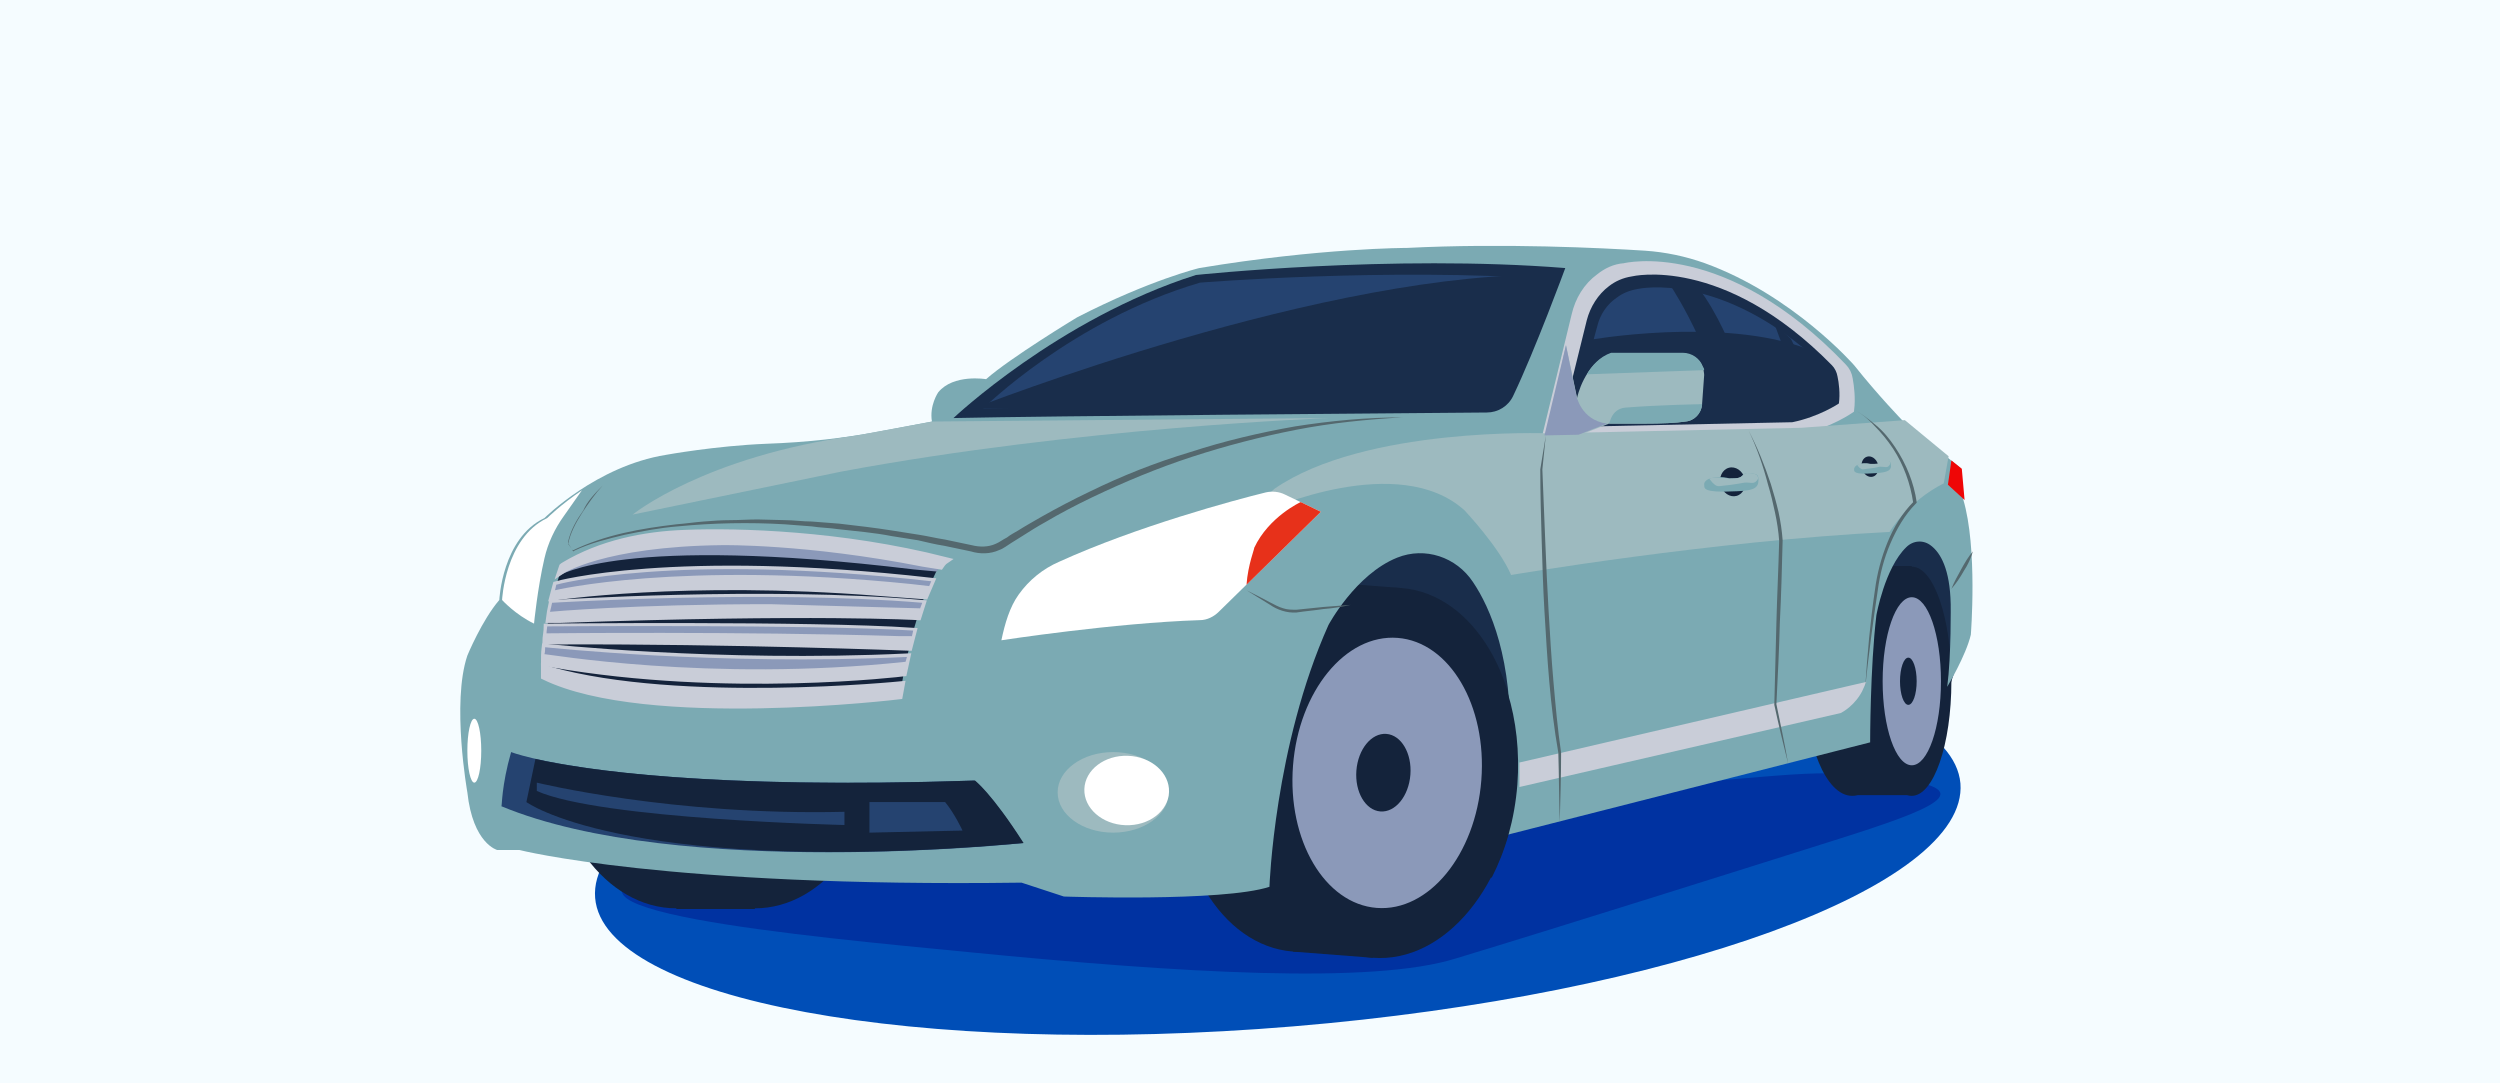 <?xml version="1.0" encoding="UTF-8"?> <svg xmlns="http://www.w3.org/2000/svg" width="360" height="156" viewBox="0 0 360 156" fill="none"><rect x="0" y="0" width="360" height="156" fill="#808080" stroke="none"/><g clip-path="url(#clip0_1_123)"><path d="M360 0H0V156H360V0Z" fill="#F5FCFF"></path><mask id="mask0_1_123" style="mask-type:luminance" maskUnits="userSpaceOnUse" x="0" y="0" width="360" height="156"><path d="M360 0H0V156H360V0Z" fill="white"></path></mask><g mask="url(#mask0_1_123)"><path d="M186.2 147.8C240.5 143.3 283.5 127.6 282.3 112.8C281 98.1 236 89.7 181.8 94.3C127.5 98.8 84.5 114.5 85.7 129.3C86.9 144 131.9 152.3 186.2 147.8Z" fill="#004EB7"></path></g><path d="M175.5 101.4C175.5 101.4 196.3 117 197.6 119.6C198.9 122.2 210.9 128.1 210.9 128.1L237 91.7L277.9 107.7L283 91.9L281.8 75.9L244.8 75.4H194L175.5 101.4Z" fill="#192D4B"></path><path d="M231.8 113.6C259.3 111.7 260.4 110.5 272.9 112.1C285.4 113.7 278.4 116.5 264.8 120.8C251.2 125.1 223.9 133.7 209.7 138C197.7 141.8 169.9 140.1 139.4 137.1C116.7 134.9 71.7 130.8 97.1 124.8C122.4 118.7 191.1 118.9 191.1 118.9C191.1 118.9 208.8 115.2 231.8 113.6Z" fill="#0032A1"></path><path d="M97.4 130.8C107.562 130.8 115.8 119.562 115.8 105.7C115.8 91.838 107.562 80.6 97.4 80.6C87.238 80.6 79 91.838 79 105.7C79 119.562 87.238 130.8 97.4 130.8Z" fill="#14233B"></path><path d="M108.7 80.6H97.4V130.9H108.7V80.6Z" fill="#14233B"></path><path d="M108.7 130.8C118.862 130.8 127.1 119.562 127.1 105.7C127.1 91.838 118.862 80.6 108.7 80.6C98.538 80.6 90.3 91.838 90.3 105.7C90.3 119.562 98.538 130.8 108.7 130.8Z" fill="#14233B"></path><path d="M266.7 114.6C270.456 114.6 273.5 107.213 273.5 98.1C273.5 88.987 270.456 81.6 266.7 81.6C262.945 81.6 259.9 88.987 259.9 98.1C259.9 107.213 262.945 114.6 266.7 114.6Z" fill="#14233B"></path><path d="M275.3 81.5H266.7V114.5H275.3V81.5Z" fill="#14233B"></path><path d="M275.3 114.6C278.448 114.6 281 107.213 281 98.1C281 88.987 278.448 81.6 275.3 81.6C272.152 81.6 269.6 88.987 269.6 98.1C269.6 107.213 272.152 114.6 275.3 114.6Z" fill="#14233B"></path><path d="M275.3 110.2C277.62 110.2 279.5 104.783 279.5 98.1C279.5 91.417 277.62 86 275.3 86C272.98 86 271.1 91.417 271.1 98.1C271.1 104.783 272.98 110.2 275.3 110.2Z" fill="#8B99B9"></path><path d="M274.8 101.5C275.463 101.5 276 99.978 276 98.1C276 96.222 275.463 94.7 274.8 94.7C274.137 94.7 273.6 96.222 273.6 98.1C273.6 99.978 274.137 101.5 274.8 101.5Z" fill="#14233B"></path><path d="M206.986 111.856C208.124 97.154 200.655 84.587 190.304 83.785C179.952 82.984 170.637 94.252 169.499 108.954C168.361 123.655 175.829 136.223 186.181 137.025C196.533 137.826 205.848 126.558 206.986 111.856Z" fill="#14233B"></path><path d="M190.33 83.794L186.208 137.034L197.674 137.922L201.796 84.682L190.33 83.794Z" fill="#14233B"></path><path d="M218.496 112.749C219.635 98.047 212.166 85.479 201.814 84.677C191.462 83.876 182.148 95.144 181.009 109.846C179.871 124.548 187.34 137.116 197.692 137.917C208.043 138.719 217.358 127.45 218.496 112.749Z" fill="#14233B"></path><path d="M213.312 112.347C214.143 101.61 208.747 92.436 201.258 91.856C193.77 91.276 187.025 99.51 186.194 110.247C185.362 120.985 190.759 130.159 198.247 130.739C205.736 131.319 212.481 123.084 213.312 112.347Z" fill="#8B99B9"></path><path d="M203.096 111.566C203.335 108.483 201.787 105.848 199.64 105.682C197.493 105.516 195.558 107.881 195.319 110.964C195.081 114.048 196.628 116.682 198.775 116.848C200.923 117.015 202.857 114.65 203.096 111.566Z" fill="#14233B"></path><path d="M134.2 60.7C133.8 58.4 135.1 56.5 135.1 56.5C137.3 53.8 142 54.6 142 54.6C145.5 51.5 155.1 45.7 155.1 45.7C165.6 40.3 172.7 38.6 172.7 38.6C190.1 35.7 202.6 35.7 202.6 35.7C216.4 35 230.7 35.7 236.9 36.1C239.8 36.3 242.7 36.9 245.5 37.9C258.2 42.5 267 52.6 267 52.6C270.5 57 274 60.6 274 60.6L282.3 67.4L282.7 71.9C284.8 78.9 283.8 91.4 283.8 91.4C283.1 94.4 280.4 98.9 280.4 98.9C281 94.3 280.9 87 280.9 87C280.8 81.9 279.4 79.6 278.1 78.6C277 77.7 275.5 77.8 274.5 78.8C271.4 81.8 270.2 88.6 270.2 88.6C269.3 96.1 269.3 106.9 269.3 106.9L215.9 120.5C216.6 116.5 217.4 107.6 217.4 107.6C217.9 95 214.6 87.5 212.1 83.8C209.7 80.2 205.2 78.7 201.2 80.3C195.2 82.7 191.3 90 191.3 90C183.5 107.4 182.8 127.7 182.8 127.7C176.1 129.9 153.2 129.1 153.2 129.1L147.1 127.1C95.9 127.8 74.8 122.4 74.8 122.4H71.6C71.6 122.4 68.1 121.5 67.3 114.1C67.3 114.1 65 101.2 67.3 94.4C67.3 94.4 69.4 89.3 71.9 86.4C71.9 86.4 72.3 77.5 78.4 74.6C78.4 74.6 85.9 67.1 95.9 65.5C95.9 65.5 103 64.2 110.4 63.9C116.1 63.7 121.7 63.1 127.3 62L134.2 60.7Z" fill="#7BAAB3"></path><path d="M282.9 72L282.5 67.5L281 66.3L280.5 69.8L282.9 72Z" fill="#EF0606"></path><path d="M83.8 70.6C80.7 72.7 78.8 74.6 78.8 74.6C72.7 77.5 72.3 86.4 72.3 86.4C72.3 86.4 74.2 88.5 76.9 89.8C76.9 89.8 77.4 84.7 78.4 80.4C78.9 78.2 79.9 76.1 81.2 74.3L83.8 70.6Z" fill="white"></path><path d="M79.9 85C80.2 83.9 80.6 82.7 81 81.5C81 81.5 81.1 81.4 81.3 81.3C86.4 78.2 92.7 76.9 98.7 76.7C106.3 76.5 121.1 76.8 136.1 80.6C136.1 80.6 135.6 80.5 134.3 83.4L133.8 84.3C132.5 87.2 130.9 92 129.6 100C129.6 100 93.2 104.4 78.5 97.2C78.5 97.2 78.4 95.4 78.6 92.5L78.7 91.4C78.8 90.4 78.9 89.3 79.2 88.1L79.9 85Z" fill="#14233B"></path><path d="M78.4 96.2C78.4 97 78.4 97.4 78.4 97.4C93.2 104.6 129.5 100.2 129.5 100.2C129.6 99.7 129.7 99.2 129.8 98.6C129.8 98.6 98 101.8 79.2 96.5L78.4 96.2Z" fill="#C9CDD8" stroke="#C9CDD8" stroke-miterlimit="10"></path><path d="M133.2 85.8L134.1 83.7C96.8 79.5 80.1 84.2 80.1 84.2C79.9 85 79.8 85.2 79.6 86C79.6 86 98.4 83.1 126.4 85.3L133.2 85.8Z" fill="#C9CDD8" stroke="#C9CDD8" stroke-miterlimit="10"></path><path d="M133.8 84.4L134.1 83.7C96.8 79.5 80.1 84.2 80.1 84.2C80 84.6 80 84.8 79.9 85C79.9 85 97.7 80.7 131.2 84.1L133.8 84.4Z" fill="#8B99B9"></path><path d="M79.1 89.2C79.2 88.4 79.3 87.8 79.5 86.9C79.5 86.9 110.3 84.9 132.8 86.9L132.2 88.8C132.2 88.8 117.2 87.9 80.7 89.2H79.1Z" fill="#C9CDD8" stroke="#C9CDD8" stroke-miterlimit="10"></path><path d="M132.5 87.6L132.8 86.8C110.3 84.9 79.5 86.8 79.5 86.8C79.4 87.3 79.3 87.7 79.2 88.1C79.2 88.1 91 87 110.9 87L132.5 87.6Z" fill="#8B99B9"></path><path d="M78.6 92.3C78.6 91.9 78.8 90.8 78.8 90.3C78.8 90.3 116.8 89.9 131.5 90.9L130.9 93.2C130.9 93.2 105 92.2 80.7 92.3H78.6Z" fill="#C9CDD8" stroke="#C9CDD8" stroke-miterlimit="10"></path><path d="M131.3 91.7L131.5 90.8C116.8 89.9 78.8 90.2 78.8 90.2C78.8 90.4 78.7 90.8 78.7 91.2C78.7 91.2 106.7 90.9 129.4 91.6H131.3V91.7Z" fill="#8B99B9"></path><path d="M78.4 95.4C78.4 94.8 78.4 94 78.5 93.2C78.5 93.2 103.4 95.9 130.6 94.6L130.1 96.9C130.1 96.9 104.7 100 79.5 95.6L78.4 95.4Z" fill="#C9CDD8" stroke="#C9CDD8" stroke-miterlimit="10"></path><path d="M130.4 95.3L130.6 94.6C103.4 95.9 78.5 93.2 78.5 93.2C78.5 93.5 78.5 93.9 78.4 94.2C78.4 94.1 102.1 98.3 130.4 95.3Z" fill="#8B99B9"></path><path d="M134.9 82.3C135.6 81.1 136.1 80.6 136.1 80.6C121.1 76.8 106.3 76.4 98.7 76.7C92.7 76.9 86.5 78.2 81.3 81.3C81.1 81.4 81 81.5 81 81.5C80.8 82 80.7 82.4 80.5 82.9C80.5 82.9 89.5 76.9 131.6 82L134.9 82.3Z" fill="#8B99B9"></path><path d="M135.4 81.5C135.8 80.9 136.1 80.7 136.1 80.7C121.1 76.9 106.3 76.5 98.7 76.8C92.7 77 86.5 78.3 81.3 81.4C81.1 81.5 81 81.6 81 81.6L80.8 82.2C80.8 82.2 86.7 78.2 104 78C104 78 116.2 77.8 132.9 81.1L135.4 81.5Z" fill="#C9CDD8" stroke="#C9CDD8" stroke-miterlimit="10"></path><path d="M91.1 74.1C91.1 74.1 101.4 65.7 123.4 62.7L134.3 60.7L191.4 60.2C191.4 60.2 155.5 61.5 121.2 67.9L91.1 74.1Z" fill="#9DBABF"></path><path d="M172.2 39.6C172.2 39.6 200.4 36.6 225.4 38.6C225.4 38.6 221.1 50.3 217.9 57C217.2 58.5 215.7 59.4 214.1 59.4C202 59.5 150.8 59.9 137.3 60.2C137.3 60.2 152.4 45.9 172.2 39.6Z" fill="#192D4B"></path><path d="M172.8 40.7C172.8 40.7 200 38.5 223.3 40.2C223.3 40.2 219.3 50.3 216.3 56C215.7 57.3 214.3 58.1 212.8 58.1C201.5 58.2 154.2 58.6 141.6 58.8C141.6 58.8 154.4 46.1 172.8 40.7Z" fill="#254370"></path><path d="M222.6 62.7L226.8 45.4C227.3 43.2 228.5 41.2 230.3 39.9C231.3 39.1 232.5 38.5 233.9 38.4C233.9 38.4 248.2 34.8 265.4 52.8C265.9 53.3 266.2 53.9 266.3 54.6C266.5 55.7 266.7 57.4 266.5 59C266.5 59 263.5 61.1 259.2 62.1L222.6 62.7Z" fill="#C9CDD8" stroke="#C9CDD8" stroke-miterlimit="10"></path><path d="M224.7 61.5L228.5 46.1C229 44.2 230.1 42.4 231.7 41.2C232.6 40.5 233.7 40 235 39.8C235 39.8 248.1 36.6 263.8 52.6C264.2 53 264.5 53.6 264.6 54.2C264.8 55.1 265 56.7 264.8 58.1C264.8 58.1 262 60 258.1 60.8L224.7 61.5Z" fill="#192D4B"></path><path d="M226.4 60.2L230 47C230.4 45.3 231.4 43.8 232.9 42.8C233.7 42.2 234.7 41.8 235.9 41.6C235.9 41.6 247.9 38.9 262.4 52.5C262.8 52.9 263.1 53.3 263.2 53.8C263.4 54.6 263.6 55.9 263.4 57.1C263.4 57.1 260.9 58.7 257.2 59.4L226.4 60.2Z" fill="#254370"></path><path d="M73.6 108.3C73.6 108.3 88.3 114.1 140.3 112.4C140.3 112.4 142.7 114.2 147.3 121.4C147.3 121.4 97.7 126.7 72.2 116.1C72.3 116.1 72.2 113.2 73.6 108.3Z" fill="#254370"></path><path d="M147.4 121.4C142.8 114.2 140.4 112.4 140.4 112.4C102 113.7 84 110.8 77.1 109.3L75.8 115.5C75.8 115.5 89.4 125.5 141.2 121.9L147.4 121.4Z" fill="#14233B"></path><path d="M77.3 112.7C77.3 112.7 96.9 117.5 121.6 116.9V118.8C121.6 118.8 86.5 118 77.3 113.9V112.7Z" fill="#254370"></path><path d="M125.2 115.5V119.9L138.6 119.6C138.6 119.6 137.5 117.2 136.1 115.5H125.2Z" fill="#254370"></path><path d="M160.3 119.9C164.718 119.9 168.3 117.303 168.3 114.1C168.3 110.897 164.718 108.3 160.3 108.3C155.882 108.3 152.3 110.897 152.3 114.1C152.3 117.303 155.882 119.9 160.3 119.9Z" fill="#9DBABF"></path><path d="M168.34 114.051C168.438 111.291 165.789 108.956 162.422 108.836C159.055 108.715 156.246 110.855 156.147 113.615C156.048 116.375 158.698 118.709 162.065 118.83C165.432 118.95 168.241 116.81 168.34 114.051Z" fill="white"></path><path d="M68.3 112.7C68.852 112.7 69.3 110.64 69.3 108.1C69.3 105.559 68.852 103.5 68.3 103.5C67.748 103.5 67.3 105.559 67.3 108.1C67.3 110.64 67.748 112.7 68.3 112.7Z" fill="white"></path><path d="M182.4 73.5C182.4 73.5 201.4 64.9 210.9 73.5C210.9 73.5 215.9 78.8 217.6 82.8C217.6 82.8 246.3 77.9 272.1 76.6C272.1 76.6 274.6 72.3 279.9 69.6L280.6 65.7L274.3 60.5L259.4 61.6L222.8 62.4C222.8 62.4 196.5 61.4 183.5 70.4L181.7 72.1L182.4 73.5Z" fill="#9DBABF"></path><path d="M144.2 92.2C144.2 92.2 160.4 89.7 172.8 89.3C173.8 89.3 174.8 88.8 175.5 88.1L190.2 73.7L185 71.2C184.2 70.8 183.2 70.7 182.3 70.9C177.8 72 163.7 75.8 152.5 80.9C150.2 81.9 148.2 83.5 146.7 85.6C145.4 87.4 144.7 89.8 144.2 92.2Z" fill="white"></path><path d="M179.5 84.2L190.2 73.7L187.3 72.3C187.3 72.3 182.7 74.4 180.6 78.9C180.7 78.9 179.7 81.3 179.5 84.2Z" fill="#E7311A"></path><path d="M219.3 112.7L264.9 102.2C264.9 102.2 266.9 101.2 267.9 98.9L219.3 110.2V112.7Z" fill="#C9CDD8" stroke="#C9CDD8" stroke-miterlimit="10"></path><path d="M86.8 69.9C85.7 71.1 84.7 72.5 83.8 73.9C82.9 75.3 82.1 76.8 81.8 78.4V78.3L82.6 79.4L82.4 79.3C87.1 77 92.3 76.1 97.4 75.5C98.7 75.4 100 75.2 101.3 75.1C102.6 75 103.9 74.9 105.2 74.9C106.5 74.9 107.8 74.8 109.1 74.8L113 74.9C114.3 74.9 115.6 75.1 116.9 75.1C118.2 75.2 119.5 75.3 120.8 75.4C123.4 75.7 126 76 128.5 76.4L132.3 77C133.6 77.2 134.8 77.5 136.1 77.7L139.9 78.5C141.1 78.8 142.3 78.8 143.4 78.3C143.9 78.1 144.4 77.7 145 77.4C145.5 77 146.1 76.7 146.6 76.4C147.7 75.7 148.8 75.1 150 74.4C152.3 73.1 154.6 71.9 156.9 70.8C161.6 68.5 166.4 66.6 171.4 65.1C176.3 63.5 181.4 62.3 186.5 61.4C191.6 60.6 196.8 60.1 202 60.1C196.8 60.4 191.7 60.9 186.6 61.9C181.5 62.9 176.5 64.2 171.6 65.8C166.7 67.4 161.9 69.4 157.3 71.6C155 72.7 152.7 73.9 150.5 75.2C149.4 75.8 148.3 76.5 147.2 77.2C146.7 77.5 146.1 77.9 145.6 78.2C145.1 78.5 144.5 79 143.9 79.2C142.6 79.8 141.1 79.8 139.8 79.4L136 78.6C134.7 78.4 133.5 78.1 132.2 77.8L128.4 77.2C125.9 76.7 123.3 76.5 120.7 76.2C119.4 76 118.1 76 116.9 75.8C115.6 75.7 114.3 75.6 113 75.5C107.9 75.2 102.7 75.3 97.6 75.8C95 76 92.5 76.5 90 77C87.5 77.6 85 78.2 82.7 79.3L82.6 79.4L82.5 79.3L81.8 78.2V78.1V78C82.2 76.3 83 74.9 84 73.5C84.5 72.3 85.6 71.1 86.8 69.9Z" fill="#54686E"></path><path d="M179.5 85C180.7 85.6 181.9 86.2 183 86.8C183.6 87.1 184.1 87.4 184.8 87.6C185.4 87.8 186 87.8 186.7 87.8L190.6 87.4C191.9 87.3 193.2 87.2 194.5 87.1C193.2 87.4 191.9 87.6 190.6 87.7C189.3 87.9 188 88 186.7 88.2C185.3 88.3 183.9 87.8 182.9 87.1C181.8 86.4 180.6 85.7 179.5 85Z" fill="#54686E"></path><path d="M222.6 62.7L222.1 67.6C222.4 74.4 222.6 81.2 223 88C223.2 91.4 223.4 94.8 223.7 98.2C224 101.6 224.3 105 224.8 108.4C224.8 111.8 224.7 115.1 224.6 118.5C224.5 115.1 224.5 111.8 224.4 108.4C223.8 105 223.4 101.6 223.1 98.2C222.8 94.8 222.6 91.4 222.4 88C222.2 84.6 222.1 81.2 222 77.8C221.9 74.4 221.8 71 221.8 67.6L222.6 62.7Z" fill="#54686E"></path><path d="M251.8 62C253.1 64.5 254.1 67 255 69.7C255.4 71 255.8 72.4 256.1 73.7C256.4 75.1 256.6 76.4 256.7 77.8C256.6 81.7 256.5 85.7 256.3 89.6C256.2 93.5 256 97.5 255.8 101.4C256.4 104.3 257 107.1 257.5 110C256.8 107.2 256.1 104.3 255.5 101.5C255.6 97.6 255.7 93.6 255.8 89.7C255.9 85.8 256.1 81.8 256.2 77.9C256.1 76.5 255.9 75.2 255.6 73.8C255.3 72.4 255 71.1 254.6 69.8C253.9 67.1 253 64.5 251.8 62Z" fill="#54686E"></path><path d="M266.6 58.8C267.9 59.4 269 60.3 270.1 61.2C271.2 62.1 272.1 63.2 272.9 64.4C274.5 66.8 275.6 69.5 276 72.3V72.4L275.9 72.5C274.3 74.1 273.1 76.2 272.2 78.3C271.3 80.4 270.7 82.7 270.4 85C269.7 89.6 269.1 94.2 268.6 98.9C268.9 94.2 269.3 89.6 270 84.9C270.3 82.6 270.9 80.3 271.8 78.1C272.7 75.9 273.9 73.9 275.6 72.2L275.5 72.4C275.1 69.6 274.1 66.9 272.6 64.6C271.8 63.4 270.9 62.3 269.9 61.3C269 60.3 267.9 59.4 266.6 58.8Z" fill="#54686E"></path><path d="M281 84.8C281.4 83.8 281.9 82.9 282.4 82C282.9 81.1 283.4 80.2 284.1 79.4C283.8 80.4 283.4 81.3 282.8 82.2C282.3 83.1 281.7 84 281 84.8Z" fill="#54686E"></path><path d="M240 40.3C240 40.3 245.5 47.9 249 60.7H252.8C252.8 60.7 250 48.6 244.6 41.5L240 40.3Z" fill="#192D4B"></path><path d="M255.5 46.6L260.5 60.1L262.6 58.8L257.9 48.8L255.5 46.6Z" fill="#192D4B"></path><path d="M250.067 71.409C251.026 71.146 251.554 70.026 251.247 68.908C250.94 67.789 249.913 67.096 248.955 67.359C247.996 67.622 247.468 68.743 247.775 69.861C248.082 70.979 249.108 71.672 250.067 71.409Z" fill="#14233B"></path><path d="M246.7 68.8C245.8 68.9 245.4 69.4 245.4 69.7C245.5 70.1 244.9 70.8 248.2 70.8C251.1 70.7 253.1 70.8 253.2 69.4C253.3 68.4 253 68.3 252.5 68.2C252 68.1 251.3 68 251 68.4C250.6 68.8 250.4 68.9 249 68.9C248.8 68.8 248 68.6 246.7 68.8Z" fill="#7BAAB3"></path><path d="M253.2 68.9C253.1 68.4 252.9 68.3 252.5 68.2C252 68.1 251.3 68 251 68.4C250.6 68.8 250.4 68.9 249 68.9C248.8 68.9 247.9 68.7 246.7 68.8C246.5 68.8 246.3 68.9 246.1 68.9C246.3 69.1 246.4 69.3 246.6 69.5C247.3 70.2 247.4 70 248.5 69.9C249.6 69.8 249.9 69.7 251.2 69.5C252.2 69.4 252.6 69.9 253.2 68.9Z" fill="#9DBABF"></path><path d="M269.71 68.635C270.345 68.445 270.667 67.648 270.43 66.854C270.193 66.061 269.486 65.571 268.851 65.761C268.216 65.951 267.893 66.748 268.13 67.541C268.368 68.335 269.075 68.825 269.71 68.635Z" fill="#14233B"></path><path d="M267.9 66.8C267.3 66.9 267 67.3 267 67.5C267 67.7 266.7 68.3 268.9 68.2C270.8 68.1 272.2 68.1 272.3 67.2C272.3 66.5 272.2 66.5 271.8 66.4C271.4 66.3 271 66.3 270.8 66.6C270.6 66.9 270.4 66.9 269.5 66.9C269.3 66.8 268.7 66.7 267.9 66.8Z" fill="#7BAAB3"></path><path d="M272.2 66.8C272.2 66.4 272 66.4 271.7 66.3C271.3 66.2 270.9 66.2 270.7 66.5C270.5 66.8 270.3 66.8 269.4 66.8C269.2 66.8 268.7 66.6 267.8 66.8C267.7 66.8 267.5 66.9 267.4 66.9C267.5 67 267.6 67.2 267.7 67.3C268.2 67.7 268.2 67.6 268.9 67.5C269.6 67.4 269.9 67.4 270.7 67.2C271.6 67.2 271.8 67.5 272.2 66.8Z" fill="#9DBABF"></path><path d="M140.2 58.8C140.2 58.8 191.6 38.6 224.6 39.6L217.3 56.2L215.7 58.2L212.7 58.8H140.2Z" fill="#192D4B"></path><path d="M228.5 49C228.5 49 248 45.5 260.4 50.3L263.2 52.4L264.2 54.9V57.4L262.7 58.8L257.6 60.2L225.9 60.7L227.8 52.4L228.5 49Z" fill="#192D4B"></path><path d="M231.7 61C233 61 234.7 61 236.5 61C239.5 61 241.4 60.9 242.7 60.7C244 60.6 245 59.5 245.1 58.2L245.4 54C245.4 53.7 245.3 53.4 245.3 53.1C244.9 51.8 243.7 50.9 242.3 50.9H232C228.1 52.3 227.1 57.3 227.1 57.3L225.5 49.7L222.7 62.7L227.6 62.6L231.7 61Z" fill="#9DBABF"></path><path d="M245.4 53.3C245.4 53.1 245.3 52.9 245.2 52.8C244.8 51.6 243.6 50.8 242.3 50.8H232C230.3 51.4 229.2 52.7 228.5 53.9L245.4 53.3Z" fill="#7BAAB3"></path><path d="M231.7 61C233 61 234.7 61 236.5 61C239.5 61 241.5 60.9 242.7 60.7C244 60.6 245 59.5 245.1 58.3V58.2C245.1 58.2 238.9 58.3 234 58.7C233.1 58.8 232.4 59.3 232 60.2L231.7 61Z" fill="#7BAAB3"></path><path d="M231.4 61L227.3 62.6L222.4 62.7L225.5 49.7L227 57C227 56.9 227.6 60.5 231.4 61Z" fill="#8B99B9"></path><path d="M211.6 89.9C216.4 95 219.2 103.5 218.5 113C218.1 118 216.8 122.5 214.8 126.4L210.8 123.3L212.8 117L214.6 106.3L211.4 92.4L211.6 89.9Z" fill="#14233B"></path></g><defs><clipPath id="clip0_1_123"><rect width="360" height="156" fill="white"></rect></clipPath></defs></svg> 